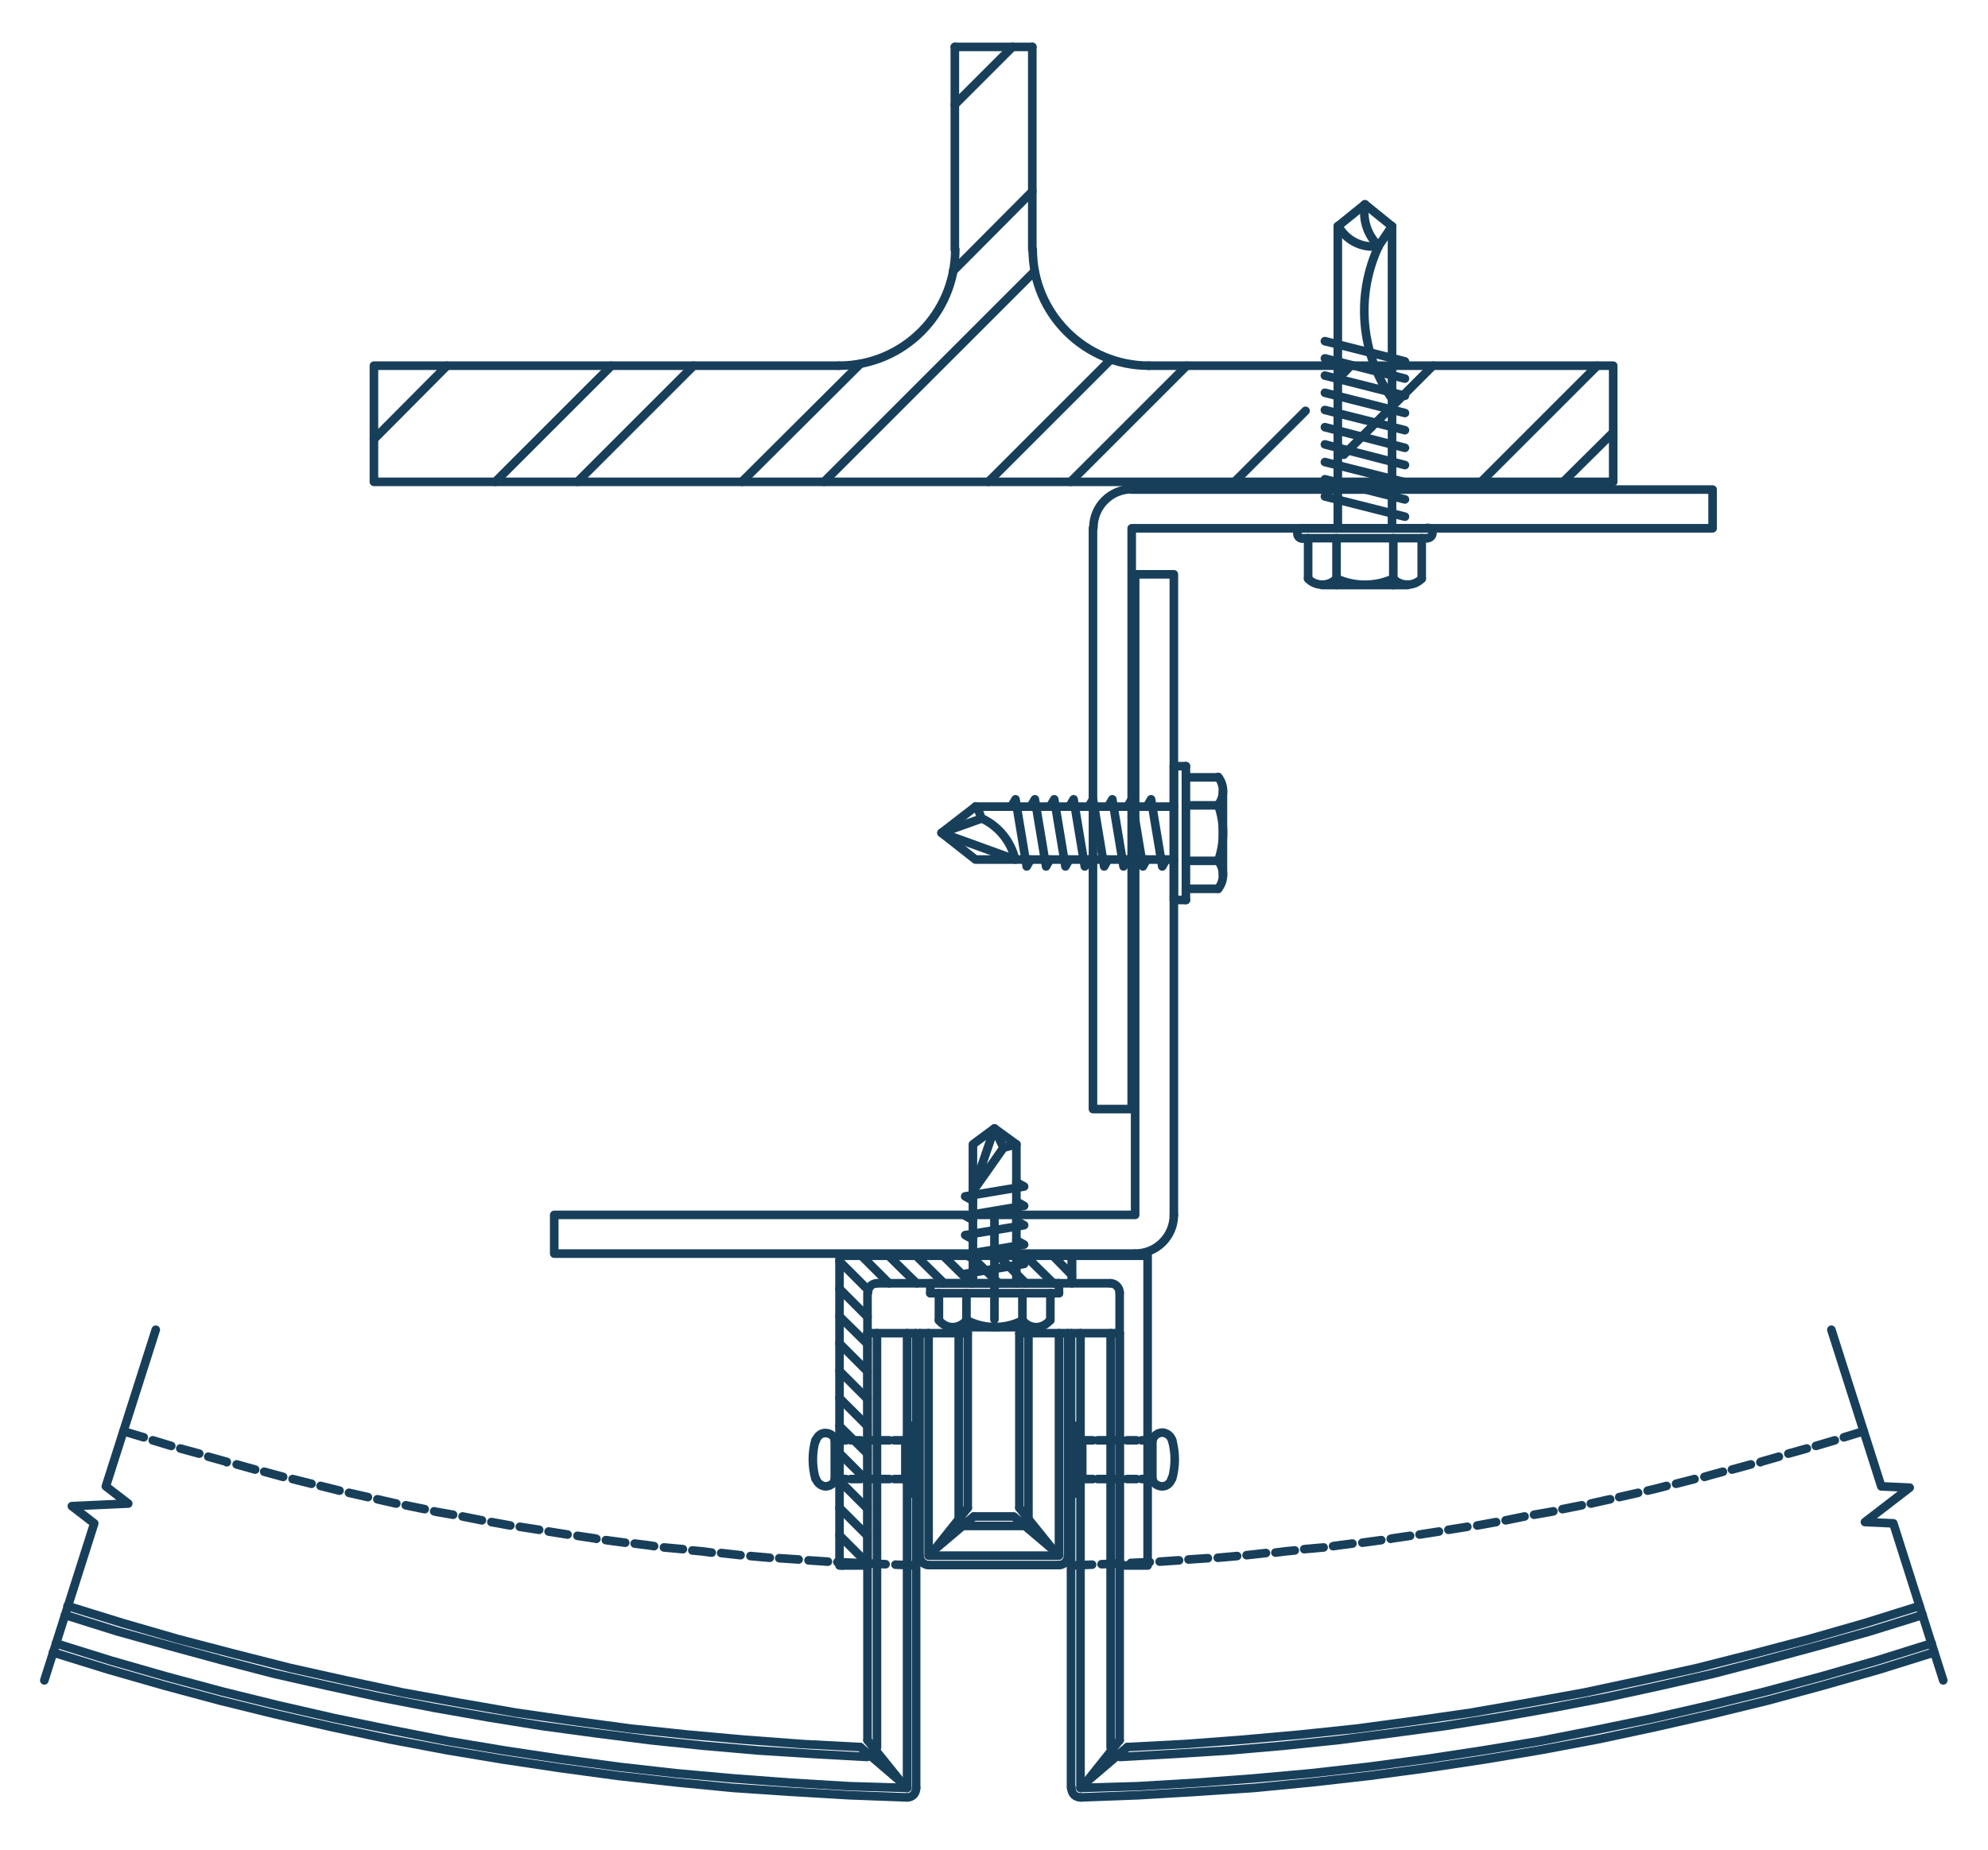 <?xml version="1.0" encoding="UTF-8"?>
<svg xmlns="http://www.w3.org/2000/svg" version="1.1" viewBox="0 0 462 430">
  <defs>
    <style>
      .cls-1 {
        fill: none;
        stroke: #183f5a;
        stroke-linecap: round;
        stroke-linejoin: round;
        stroke-width: 2px;
      }
    </style>
  </defs>
  <!-- Generator: Adobe Illustrator 28.6.0, SVG Export Plug-In . SVG Version: 1.2.0 Build 709)  -->
  <g>
    <g id="Layer_1">
      <polyline class="cls-1" points="12.3 384.1 25.2 388.1 38.1 391.8 51.1 395.3 64.1 398.5 77.3 401.5 90.5 404.3 103.7 406.8 116.9 409 130.3 411 143.6 412.8 157 414.3 170.4 415.6 183.8 416.5 197.3 417.3 210.7 417.8"></polyline>
      <path class="cls-1" d="M210.8,417.8c.6,0,1.1-.2,1.5-.6.4-.4.6-1,.6-1.6"></path>
      <polyline class="cls-1" points="13 382 25.8 386 38.7 389.7 51.7 393.2 64.7 396.4 77.8 399.4 90.9 402.1 104.1 404.7 117.3 406.9 130.6 408.9 143.9 410.7 157.2 412.2 170.6 413.4 184 414.4 197.3 415.2 210.8 415.6"></polyline>
      <polyline class="cls-1" points="15.7 373.3 28.6 377.3 41.4 381 54.4 384.4 67.4 387.7 80.4 390.6 93.5 393.4 106.7 395.8 119.9 398.1 133.1 400 146.5 401.8 159.8 403.2 173.1 404.4 186.5 405.4 199.9 406.1"></polyline>
      <polyline class="cls-1" points="15.1 375.4 27.2 379.2 39.4 382.6 51.5 385.9 63.8 389.1 76.2 391.9 88.6 394.6 101 397 113.5 399.2 125.9 401.2 138.5 402.9 151.1 404.5 163.6 405.8 176.3 406.9 188.9 407.7 201.5 408.4"></polyline>
      <line class="cls-1" x1="28.7" y1="332.7" x2="33.4" y2="334.1"></line>
      <line class="cls-1" x1="35.5" y1="334.8" x2="39.8" y2="336.1"></line>
      <line class="cls-1" x1="41.9" y1="336.7" x2="46.3" y2="337.9"></line>
      <polyline class="cls-1" points="48.4 338.6 52.7 339.8 52.7 339.9"></polyline>
      <line class="cls-1" x1="55" y1="340.4" x2="59.3" y2="341.6"></line>
      <polyline class="cls-1" points="61.4 342.1 64.7 343 65.8 343.3"></polyline>
      <line class="cls-1" x1="68" y1="343.8" x2="72.4" y2="344.9"></line>
      <polyline class="cls-1" points="74.5 345.4 76.9 346 78.9 346.5"></polyline>
      <line class="cls-1" x1="81.1" y1="347" x2="85.5" y2="348"></line>
      <polyline class="cls-1" points="87.7 348.5 89 348.8 92.1 349.5"></polyline>
      <line class="cls-1" x1="94.3" y1="349.9" x2="98.7" y2="350.8"></line>
      <polyline class="cls-1" points="100.9 351.3 101.3 351.4 105.3 352.1"></polyline>
      <line class="cls-1" x1="107.5" y1="352.5" x2="112" y2="353.4"></line>
      <line class="cls-1" x1="114.2" y1="353.8" x2="118.6" y2="354.6"></line>
      <line class="cls-1" x1="120.8" y1="354.9" x2="125.3" y2="355.6"></line>
      <line class="cls-1" x1="127.5" y1="356" x2="131.9" y2="356.7"></line>
      <polyline class="cls-1" points="134.2 357 138.2 357.6 138.6 357.7"></polyline>
      <line class="cls-1" x1="140.8" y1="358" x2="145.3" y2="358.6"></line>
      <polyline class="cls-1" points="147.5 358.8 150.7 359.2 152 359.4"></polyline>
      <line class="cls-1" x1="154.3" y1="359.7" x2="158.7" y2="360.1"></line>
      <polyline class="cls-1" points="160.9 360.4 163.1 360.6 165.4 360.9"></polyline>
      <line class="cls-1" x1="167.6" y1="361" x2="172.1" y2="361.5"></line>
      <polyline class="cls-1" points="174.4 361.7 175.5 361.8 178.9 362.1"></polyline>
      <line class="cls-1" x1="181.1" y1="362.2" x2="185.6" y2="362.5"></line>
      <polyline class="cls-1" points="187.9 362.7 188 362.7 192.4 363"></polyline>
      <line class="cls-1" x1="194.6" y1="363.1" x2="199.1" y2="363.3"></line>
      <line class="cls-1" x1="201.3" y1="363.4" x2="205.8" y2="363.6"></line>
      <line class="cls-1" x1="208.1" y1="363.7" x2="212.9" y2="363.9"></line>
      <polyline class="cls-1" points="425.6 309.1 437.2 345.5 443.8 345.8 433.4 353.8 440 354.1 451.6 390.6"></polyline>
      <polyline class="cls-1" points="36.2 309.1 24.6 345.5 29.8 349.5 16.7 350.1 21.9 354.1 10.3 390.6"></polyline>
      <line class="cls-1" x1="212.9" y1="415.6" x2="212.9" y2="309.9"></line>
      <line class="cls-1" x1="210.8" y1="415.6" x2="210.8" y2="309.9"></line>
      <line class="cls-1" x1="201.6" y1="404.5" x2="201.6" y2="309.9"></line>
      <line class="cls-1" x1="203.8" y1="406.2" x2="203.8" y2="309.9"></line>
      <line class="cls-1" x1="201.6" y1="309.9" x2="212.9" y2="309.9"></line>
      <polyline class="cls-1" points="199.9 406.1 209.5 414.3 201.6 404.5"></polyline>
      <polyline class="cls-1" points="251.2 417.8 264.6 417.3 278 416.5 291.5 415.6 304.9 414.3 318.2 412.8 331.6 411 344.9 409 358.1 406.8 371.4 404.3 384.5 401.5 397.7 398.5 410.8 395.3 423.7 391.8 436.7 388.1 449.5 384.1"></polyline>
      <path class="cls-1" d="M249,415.6c0,.6.2,1.2.6,1.6.4.4,1,.6,1.5.6"></path>
      <polyline class="cls-1" points="251.1 415.6 264.5 415.2 277.9 414.4 291.3 413.4 304.6 412.2 317.9 410.7 331.3 408.9 344.5 406.9 357.8 404.7 371 402.1 384.1 399.4 397.2 396.4 410.2 393.2 423.2 389.7 436.1 386 448.9 382"></polyline>
      <polyline class="cls-1" points="262 406.1 275.4 405.4 288.7 404.4 302.1 403.2 315.4 401.8 328.7 400 341.9 398.1 355.1 395.8 368.3 393.4 381.4 390.6 394.5 387.7 407.5 384.4 420.4 381 433.3 377.3 446.1 373.3"></polyline>
      <polyline class="cls-1" points="260.3 408.4 272.9 407.7 285.6 406.9 298.2 405.8 310.8 404.5 323.3 402.9 335.9 401.2 348.4 399.2 360.8 397 373.3 394.6 385.7 391.9 398 389.1 410.3 385.9 422.5 382.6 434.6 379.2 446.8 375.4"></polyline>
      <line class="cls-1" x1="248.9" y1="363.9" x2="253.8" y2="363.7"></line>
      <line class="cls-1" x1="256" y1="363.6" x2="260.5" y2="363.4"></line>
      <line class="cls-1" x1="262.8" y1="363.3" x2="267.2" y2="363.1"></line>
      <polyline class="cls-1" points="269.5 363 273.9 362.7 274 362.7"></polyline>
      <line class="cls-1" x1="276.2" y1="362.5" x2="280.7" y2="362.2"></line>
      <polyline class="cls-1" points="283 362.1 286.4 361.8 287.5 361.7"></polyline>
      <line class="cls-1" x1="289.7" y1="361.5" x2="294.2" y2="361"></line>
      <polyline class="cls-1" points="296.4 360.9 298.8 360.6 300.9 360.4"></polyline>
      <line class="cls-1" x1="303.1" y1="360.1" x2="307.6" y2="359.7"></line>
      <polyline class="cls-1" points="309.8 359.4 311.2 359.2 314.3 358.8"></polyline>
      <line class="cls-1" x1="316.6" y1="358.6" x2="321" y2="358"></line>
      <polyline class="cls-1" points="323.2 357.7 323.6 357.6 327.7 357"></polyline>
      <line class="cls-1" x1="329.9" y1="356.7" x2="334.4" y2="356"></line>
      <line class="cls-1" x1="336.6" y1="355.6" x2="341" y2="354.9"></line>
      <line class="cls-1" x1="343.3" y1="354.6" x2="347.7" y2="353.8"></line>
      <line class="cls-1" x1="349.9" y1="353.4" x2="354.3" y2="352.5"></line>
      <polyline class="cls-1" points="356.5 352.1 360.5 351.4 361 351.3"></polyline>
      <line class="cls-1" x1="363.1" y1="350.8" x2="367.6" y2="349.9"></line>
      <polyline class="cls-1" points="369.7 349.5 372.8 348.8 374.2 348.5"></polyline>
      <line class="cls-1" x1="376.3" y1="348" x2="380.7" y2="347"></line>
      <polyline class="cls-1" points="382.9 346.5 385 346 387.3 345.4"></polyline>
      <line class="cls-1" x1="389.5" y1="344.9" x2="393.8" y2="343.8"></line>
      <polyline class="cls-1" points="396.1 343.3 397.1 343 400.4 342.1"></polyline>
      <line class="cls-1" x1="402.5" y1="341.6" x2="406.9" y2="340.4"></line>
      <polyline class="cls-1" points="409.1 339.9 409.2 339.8 413.4 338.6"></polyline>
      <line class="cls-1" x1="415.6" y1="337.9" x2="419.9" y2="336.7"></line>
      <line class="cls-1" x1="422" y1="336.1" x2="426.4" y2="334.8"></line>
      <line class="cls-1" x1="428.5" y1="334.1" x2="433.1" y2="332.7"></line>
      <line class="cls-1" x1="248.9" y1="415.6" x2="248.9" y2="309.9"></line>
      <line class="cls-1" x1="251.1" y1="415.6" x2="251.1" y2="309.9"></line>
      <line class="cls-1" x1="260.2" y1="404.5" x2="260.2" y2="309.9"></line>
      <line class="cls-1" x1="258.1" y1="406.2" x2="258.1" y2="309.9"></line>
      <line class="cls-1" x1="260.2" y1="309.9" x2="248.9" y2="309.9"></line>
      <line class="cls-1" x1="267.8" y1="343.8" x2="265.3" y2="343.8"></line>
      <line class="cls-1" x1="264.1" y1="343.8" x2="261.9" y2="343.8"></line>
      <line class="cls-1" x1="260.8" y1="343.8" x2="258.5" y2="343.8"></line>
      <line class="cls-1" x1="257.4" y1="343.8" x2="255.1" y2="343.8"></line>
      <line class="cls-1" x1="254" y1="343.8" x2="251.5" y2="343.8"></line>
      <line class="cls-1" x1="267.8" y1="334.8" x2="265.3" y2="334.8"></line>
      <line class="cls-1" x1="264.1" y1="334.8" x2="261.9" y2="334.8"></line>
      <line class="cls-1" x1="260.8" y1="334.8" x2="258.5" y2="334.8"></line>
      <line class="cls-1" x1="257.4" y1="334.8" x2="255.1" y2="334.8"></line>
      <line class="cls-1" x1="254" y1="334.8" x2="251.5" y2="334.8"></line>
      <path class="cls-1" d="M272.4,334.8c-.3-1-1.2-1.7-2.2-1.8-1,0-2,.6-2.3,1.6"></path>
      <line class="cls-1" x1="267.8" y1="334.8" x2="267.8" y2="343.9"></line>
      <path class="cls-1" d="M267.8,343.9c.3,1,1.3,1.6,2.3,1.6,1,0,1.9-.7,2.2-1.8"></path>
      <path class="cls-1" d="M272.4,343.7c.8-2.9.8-6,0-8.9"></path>
      <polyline class="cls-1" points="249.7 331.4 249.7 347.2 248.9 347.2 248.9 331.4 249.7 331.4"></polyline>
      <polyline class="cls-1" points="249.7 331.4 251.5 334.8 251.5 343.8 249.7 347.2"></polyline>
      <line class="cls-1" x1="216.2" y1="298.3" x2="216.2" y2="300.6"></line>
      <line class="cls-1" x1="224.6" y1="306.9" x2="224.6" y2="300.6"></line>
      <line class="cls-1" x1="218.2" y1="300.6" x2="218.2" y2="306.9"></line>
      <line class="cls-1" x1="237.6" y1="306.9" x2="237.6" y2="300.6"></line>
      <line class="cls-1" x1="246.1" y1="300.6" x2="246.1" y2="298.3"></line>
      <line class="cls-1" x1="244.1" y1="306.9" x2="244.1" y2="300.6"></line>
      <line class="cls-1" x1="240.8" y1="308.5" x2="221.4" y2="308.5"></line>
      <line class="cls-1" x1="216.2" y1="300.6" x2="246.1" y2="300.6"></line>
      <line class="cls-1" x1="246.1" y1="298.3" x2="216.2" y2="298.3"></line>
      <path class="cls-1" d="M218.2,306.9c.8,1,2,1.6,3.2,1.6s2.4-.6,3.2-1.6"></path>
      <path class="cls-1" d="M224.7,306.9c4.1,2.1,8.9,2.1,13,0"></path>
      <path class="cls-1" d="M237.6,306.9c.8,1,2,1.6,3.2,1.6s2.4-.6,3.2-1.6"></path>
      <polyline class="cls-1" points="226.1 298.3 226.1 266 231.1 262.3 236.2 266 236.2 298.3"></polyline>
      <polyline class="cls-1" points="236.2 266 233.2 266.8 231.1 262.3 226.1 276.9 233.2 266.8"></polyline>
      <polyline class="cls-1" points="226.1 297.1 224.3 296.1 238 293.8 236.2 292.8"></polyline>
      <polyline class="cls-1" points="226.1 292.6 224.3 291.6 238 289.3 236.2 288.3"></polyline>
      <polyline class="cls-1" points="226.1 288.1 224.3 287.1 238 284.8 236.2 283.8"></polyline>
      <polyline class="cls-1" points="226.1 283.6 224.3 282.6 238 280.3 236.2 279.3"></polyline>
      <polyline class="cls-1" points="226.1 279.1 224.3 278.1 238 275.8 236.2 274.8"></polyline>
      <line class="cls-1" x1="244.7" y1="291.9" x2="249.1" y2="296.4"></line>
      <line class="cls-1" x1="238.3" y1="291.9" x2="244.8" y2="298.3"></line>
      <line class="cls-1" x1="232" y1="291.9" x2="238.4" y2="298.3"></line>
      <line class="cls-1" x1="225.6" y1="291.9" x2="232.1" y2="298.3"></line>
      <line class="cls-1" x1="219.2" y1="291.9" x2="225.7" y2="298.3"></line>
      <line class="cls-1" x1="212.9" y1="291.9" x2="219.4" y2="298.3"></line>
      <line class="cls-1" x1="206.5" y1="291.9" x2="213" y2="298.3"></line>
      <line class="cls-1" x1="200.2" y1="291.9" x2="206.6" y2="298.3"></line>
      <line class="cls-1" x1="195.1" y1="293.2" x2="201.7" y2="299.8"></line>
      <line class="cls-1" x1="195.1" y1="299.6" x2="201.6" y2="306.1"></line>
      <line class="cls-1" x1="195.1" y1="306" x2="201.6" y2="312.4"></line>
      <line class="cls-1" x1="195.1" y1="312.3" x2="201.6" y2="318.8"></line>
      <line class="cls-1" x1="195.1" y1="318.7" x2="201.6" y2="325.2"></line>
      <line class="cls-1" x1="195.1" y1="325" x2="201.6" y2="331.5"></line>
      <line class="cls-1" x1="195.1" y1="331.5" x2="201.6" y2="337.9"></line>
      <line class="cls-1" x1="195.1" y1="337.8" x2="201.6" y2="344.3"></line>
      <line class="cls-1" x1="195.1" y1="344.2" x2="201.6" y2="350.7"></line>
      <line class="cls-1" x1="195.1" y1="350.5" x2="201.6" y2="357"></line>
      <line class="cls-1" x1="195.1" y1="356.9" x2="201.6" y2="363.4"></line>
      <line class="cls-1" x1="195.1" y1="363.3" x2="195.8" y2="363.9"></line>
      <path class="cls-1" d="M203.8,298.3c-1.2,0-2.1,1-2.1,2.2"></path>
      <polyline class="cls-1" points="201.6 300.5 201.6 363.9 195.1 363.9 195.1 291.9 249.1 291.9 249.1 298.3 203.8 298.3"></polyline>
      <line class="cls-1" x1="231.1" y1="282.7" x2="231.1" y2="306.7"></line>
      <path class="cls-1" d="M260.2,300.5c0-1.2-1-2.2-2.1-2.2"></path>
      <polyline class="cls-1" points="260.2 300.5 260.2 363.9 266.7 363.9 266.7 291.9 249.1 291.9 249.1 298.3 258.1 298.3"></polyline>
      <line class="cls-1" x1="194" y1="343.8" x2="196.6" y2="343.8"></line>
      <line class="cls-1" x1="197.7" y1="343.8" x2="200" y2="343.8"></line>
      <line class="cls-1" x1="201.1" y1="343.8" x2="203.3" y2="343.8"></line>
      <line class="cls-1" x1="204.5" y1="343.8" x2="206.7" y2="343.8"></line>
      <line class="cls-1" x1="207.8" y1="343.8" x2="210.4" y2="343.8"></line>
      <line class="cls-1" x1="194" y1="334.8" x2="196.6" y2="334.8"></line>
      <line class="cls-1" x1="197.7" y1="334.8" x2="200" y2="334.8"></line>
      <line class="cls-1" x1="201.1" y1="334.8" x2="203.3" y2="334.8"></line>
      <line class="cls-1" x1="204.5" y1="334.8" x2="206.7" y2="334.8"></line>
      <line class="cls-1" x1="207.8" y1="334.8" x2="210.4" y2="334.8"></line>
      <path class="cls-1" d="M194.1,334.7c-.3-1-1.3-1.6-2.3-1.6-1,0-1.9.7-2.2,1.8"></path>
      <line class="cls-1" x1="194" y1="334.8" x2="194" y2="343.9"></line>
      <path class="cls-1" d="M189.6,343.7c.3,1,1.2,1.7,2.2,1.8,1,0,2-.6,2.3-1.6"></path>
      <path class="cls-1" d="M189.5,334.8c-.8,2.9-.8,6,0,8.9"></path>
      <polyline class="cls-1" points="212.2 331.4 212.2 347.2 212.9 347.2 212.9 331.4 212.2 331.4"></polyline>
      <polyline class="cls-1" points="212.2 331.4 210.4 334.8 210.4 343.8 212.2 347.2"></polyline>
      <line class="cls-1" x1="115.1" y1="112" x2="142.1" y2="85"></line>
      <line class="cls-1" x1="172.4" y1="112" x2="199.9" y2="84.6"></line>
      <line class="cls-1" x1="221.5" y1="63" x2="239.9" y2="44.5"></line>
      <line class="cls-1" x1="229.7" y1="112" x2="258.1" y2="83.6"></line>
      <line class="cls-1" x1="286.9" y1="112" x2="303.4" y2="95.5"></line>
      <line class="cls-1" x1="312.3" y1="86.7" x2="313.9" y2="85"></line>
      <line class="cls-1" x1="344.2" y1="112" x2="371.2" y2="85"></line>
      <line class="cls-1" x1="86.9" y1="102.1" x2="103.9" y2="85"></line>
      <line class="cls-1" x1="134.2" y1="112" x2="161.2" y2="85"></line>
      <line class="cls-1" x1="221.9" y1="24.3" x2="235.3" y2="10.9"></line>
      <line class="cls-1" x1="191.5" y1="112" x2="240.4" y2="63.1"></line>
      <line class="cls-1" x1="248.8" y1="112" x2="275.8" y2="85"></line>
      <line class="cls-1" x1="312.3" y1="105.7" x2="333" y2="85"></line>
      <line class="cls-1" x1="363.3" y1="112" x2="374.9" y2="100.5"></line>
      <line class="cls-1" x1="239.9" y1="10.9" x2="239.9" y2="58"></line>
      <path class="cls-1" d="M240,58c0,14.9,12.1,27,27,27"></path>
      <polyline class="cls-1" points="266.9 85 374.9 85 374.9 112 86.9 112 86.9 85 194.9 85"></polyline>
      <path class="cls-1" d="M195,85c14.9,0,27-12.1,27-27"></path>
      <line class="cls-1" x1="221.9" y1="58" x2="221.9" y2="10.9"></line>
      <path class="cls-1" d="M263.8,291.4c5,0,9-4,9-9"></path>
      <polyline class="cls-1" points="272.8 282.4 272.8 133.5 263.8 133.5 263.8 282.4 128.8 282.4 128.8 291.4 263.8 291.4"></polyline>
      <path class="cls-1" d="M263.1,113.7c-5,0-9,4-9,9"></path>
      <polyline class="cls-1" points="254 122.8 254 257.8 263 257.8 263 122.8 398 122.8 398 113.8 263 113.8"></polyline>
      <line class="cls-1" x1="239.9" y1="10.9" x2="221.9" y2="10.9"></line>
      <line class="cls-1" x1="310.9" y1="122.8" x2="310.9" y2="52.6"></line>
      <line class="cls-1" x1="323.5" y1="52.6" x2="323.5" y2="122.8"></line>
      <line class="cls-1" x1="326.5" y1="120.1" x2="307.9" y2="115.4"></line>
      <line class="cls-1" x1="326.5" y1="116.1" x2="307.9" y2="111.4"></line>
      <path class="cls-1" d="M323.8,134.5c.8.9,2,1.4,3.3,1.4s2.4-.5,3.3-1.4"></path>
      <line class="cls-1" x1="307.3" y1="136" x2="327.1" y2="136"></line>
      <line class="cls-1" x1="331.7" y1="125.1" x2="302.6" y2="125.1"></line>
      <line class="cls-1" x1="331.7" y1="122.8" x2="302.6" y2="122.8"></line>
      <line class="cls-1" x1="330.4" y1="125.1" x2="330.4" y2="134.5"></line>
      <path class="cls-1" d="M331.7,125.1c.6,0,1.2-.5,1.2-1.2s-.5-1.2-1.2-1.2"></path>
      <path class="cls-1" d="M304,134.5c.8.9,2,1.4,3.3,1.4s2.4-.5,3.3-1.4"></path>
      <line class="cls-1" x1="304" y1="125.1" x2="304" y2="134.5"></line>
      <line class="cls-1" x1="310.6" y1="125.1" x2="310.6" y2="136"></line>
      <path class="cls-1" d="M302.7,122.8c-.6,0-1.2.5-1.2,1.2s.5,1.2,1.2,1.2"></path>
      <line class="cls-1" x1="323.8" y1="125.1" x2="323.8" y2="136"></line>
      <path class="cls-1" d="M310.6,134.5c4.2,1.9,9,1.9,13.2,0"></path>
      <line class="cls-1" x1="326.5" y1="112.1" x2="307.9" y2="107.4"></line>
      <line class="cls-1" x1="326.5" y1="108.1" x2="307.9" y2="103.3"></line>
      <line class="cls-1" x1="326.5" y1="104.1" x2="307.9" y2="99.3"></line>
      <line class="cls-1" x1="326.5" y1="100" x2="307.9" y2="95.3"></line>
      <line class="cls-1" x1="326.5" y1="96" x2="307.9" y2="91.3"></line>
      <polyline class="cls-1" points="310.9 52.6 317.2 47.5 323.5 52.6"></polyline>
      <path class="cls-1" d="M320.4,57.2c-5.4,11.5-4.2,25.1,3.1,35.5"></path>
      <line class="cls-1" x1="323.5" y1="52.6" x2="320.3" y2="57.3"></line>
      <path class="cls-1" d="M311,52.5c1.8,3.4,5.6,5.3,9.4,4.7"></path>
      <path class="cls-1" d="M317.2,47.5c-.6,3.6.6,7.2,3.2,9.7"></path>
      <line class="cls-1" x1="326.5" y1="84" x2="307.9" y2="79.3"></line>
      <line class="cls-1" x1="326.5" y1="88" x2="307.9" y2="83.3"></line>
      <line class="cls-1" x1="326.5" y1="92" x2="307.9" y2="87.3"></line>
      <line class="cls-1" x1="272.8" y1="209.2" x2="275.6" y2="209.2"></line>
      <line class="cls-1" x1="283.1" y1="200.1" x2="275.6" y2="200.1"></line>
      <line class="cls-1" x1="275.6" y1="206.6" x2="283.1" y2="206.6"></line>
      <line class="cls-1" x1="283.1" y1="187.2" x2="275.6" y2="187.2"></line>
      <line class="cls-1" x1="275.6" y1="178.1" x2="272.8" y2="178.1"></line>
      <line class="cls-1" x1="283.1" y1="180.7" x2="275.6" y2="180.7"></line>
      <line class="cls-1" x1="284.2" y1="183.9" x2="284.2" y2="203.4"></line>
      <line class="cls-1" x1="275.6" y1="209.2" x2="275.6" y2="178.1"></line>
      <line class="cls-1" x1="272.8" y1="178.1" x2="272.8" y2="209.2"></line>
      <path class="cls-1" d="M283.1,206.6c1.5-1.9,1.5-4.6,0-6.5"></path>
      <path class="cls-1" d="M283.1,200.1c1.5-4.2,1.5-8.8,0-13"></path>
      <path class="cls-1" d="M283.1,187.1c1.5-1.9,1.5-4.6,0-6.5"></path>
      <line class="cls-1" x1="272.8" y1="187.5" x2="226.7" y2="187.5"></line>
      <polyline class="cls-1" points="272.8 199.8 226.7 199.8 218.8 193.6 226.7 187.5"></polyline>
      <polyline class="cls-1" points="235.9 199.8 218.8 193.6 228 190.3"></polyline>
      <path class="cls-1" d="M228,190.2c-.2-1-.6-2-1.3-2.7"></path>
      <path class="cls-1" d="M235.9,199.7c-1-4.2-3.9-7.7-7.8-9.5"></path>
      <polyline class="cls-1" points="271 199.8 270.1 201.4 267.5 185.8 266.5 187.5"></polyline>
      <polyline class="cls-1" points="266.5 199.8 265.6 201.4 263 185.8 262 187.5"></polyline>
      <polyline class="cls-1" points="262 199.8 261.1 201.4 258.5 185.8 257.5 187.5"></polyline>
      <polyline class="cls-1" points="257.5 199.8 256.6 201.4 254 185.8 253 187.5"></polyline>
      <polyline class="cls-1" points="253 199.8 252.1 201.4 249.5 185.8 248.5 187.5"></polyline>
      <polyline class="cls-1" points="248.5 199.8 247.6 201.4 245 185.8 244 187.5"></polyline>
      <polyline class="cls-1" points="244 199.8 243.1 201.4 240.5 185.8 239.5 187.5"></polyline>
      <polyline class="cls-1" points="239.5 199.8 238.6 201.4 236 185.8 235 187.5"></polyline>
      <polyline class="cls-1" points="262 406.1 252.4 414.3 260.2 404.5"></polyline>
      <line class="cls-1" x1="236.9" y1="350.5" x2="236.9" y2="309.9"></line>
      <line class="cls-1" x1="239" y1="353.2" x2="239" y2="309.9"></line>
      <polyline class="cls-1" points="226.3 352.5 235.6 352.5 244.8 360.3 236.9 350.5"></polyline>
      <line class="cls-1" x1="238.1" y1="354.7" x2="223.7" y2="354.7"></line>
      <line class="cls-1" x1="248.2" y1="309.9" x2="236.9" y2="309.9"></line>
      <polyline class="cls-1" points="246.1 309.9 246.1 361.6 215.8 361.6 215.8 309.9"></polyline>
      <line class="cls-1" x1="224.9" y1="350.5" x2="224.9" y2="309.9"></line>
      <line class="cls-1" x1="222.8" y1="353.2" x2="222.8" y2="309.9"></line>
      <polyline class="cls-1" points="226.3 352.5 217.1 360.3 224.9 350.5"></polyline>
      <line class="cls-1" x1="213.7" y1="309.9" x2="213.7" y2="361.6"></line>
      <path class="cls-1" d="M213.7,361.6c0,1.2,1,2.2,2.1,2.2"></path>
      <line class="cls-1" x1="215.8" y1="363.8" x2="246.1" y2="363.8"></line>
      <path class="cls-1" d="M246.1,363.8c1.2,0,2.1-1,2.1-2.2"></path>
      <line class="cls-1" x1="248.2" y1="361.6" x2="248.2" y2="309.9"></line>
      <line class="cls-1" x1="213.7" y1="309.9" x2="224.9" y2="309.9"></line>
    </g>
  </g>
</svg>
